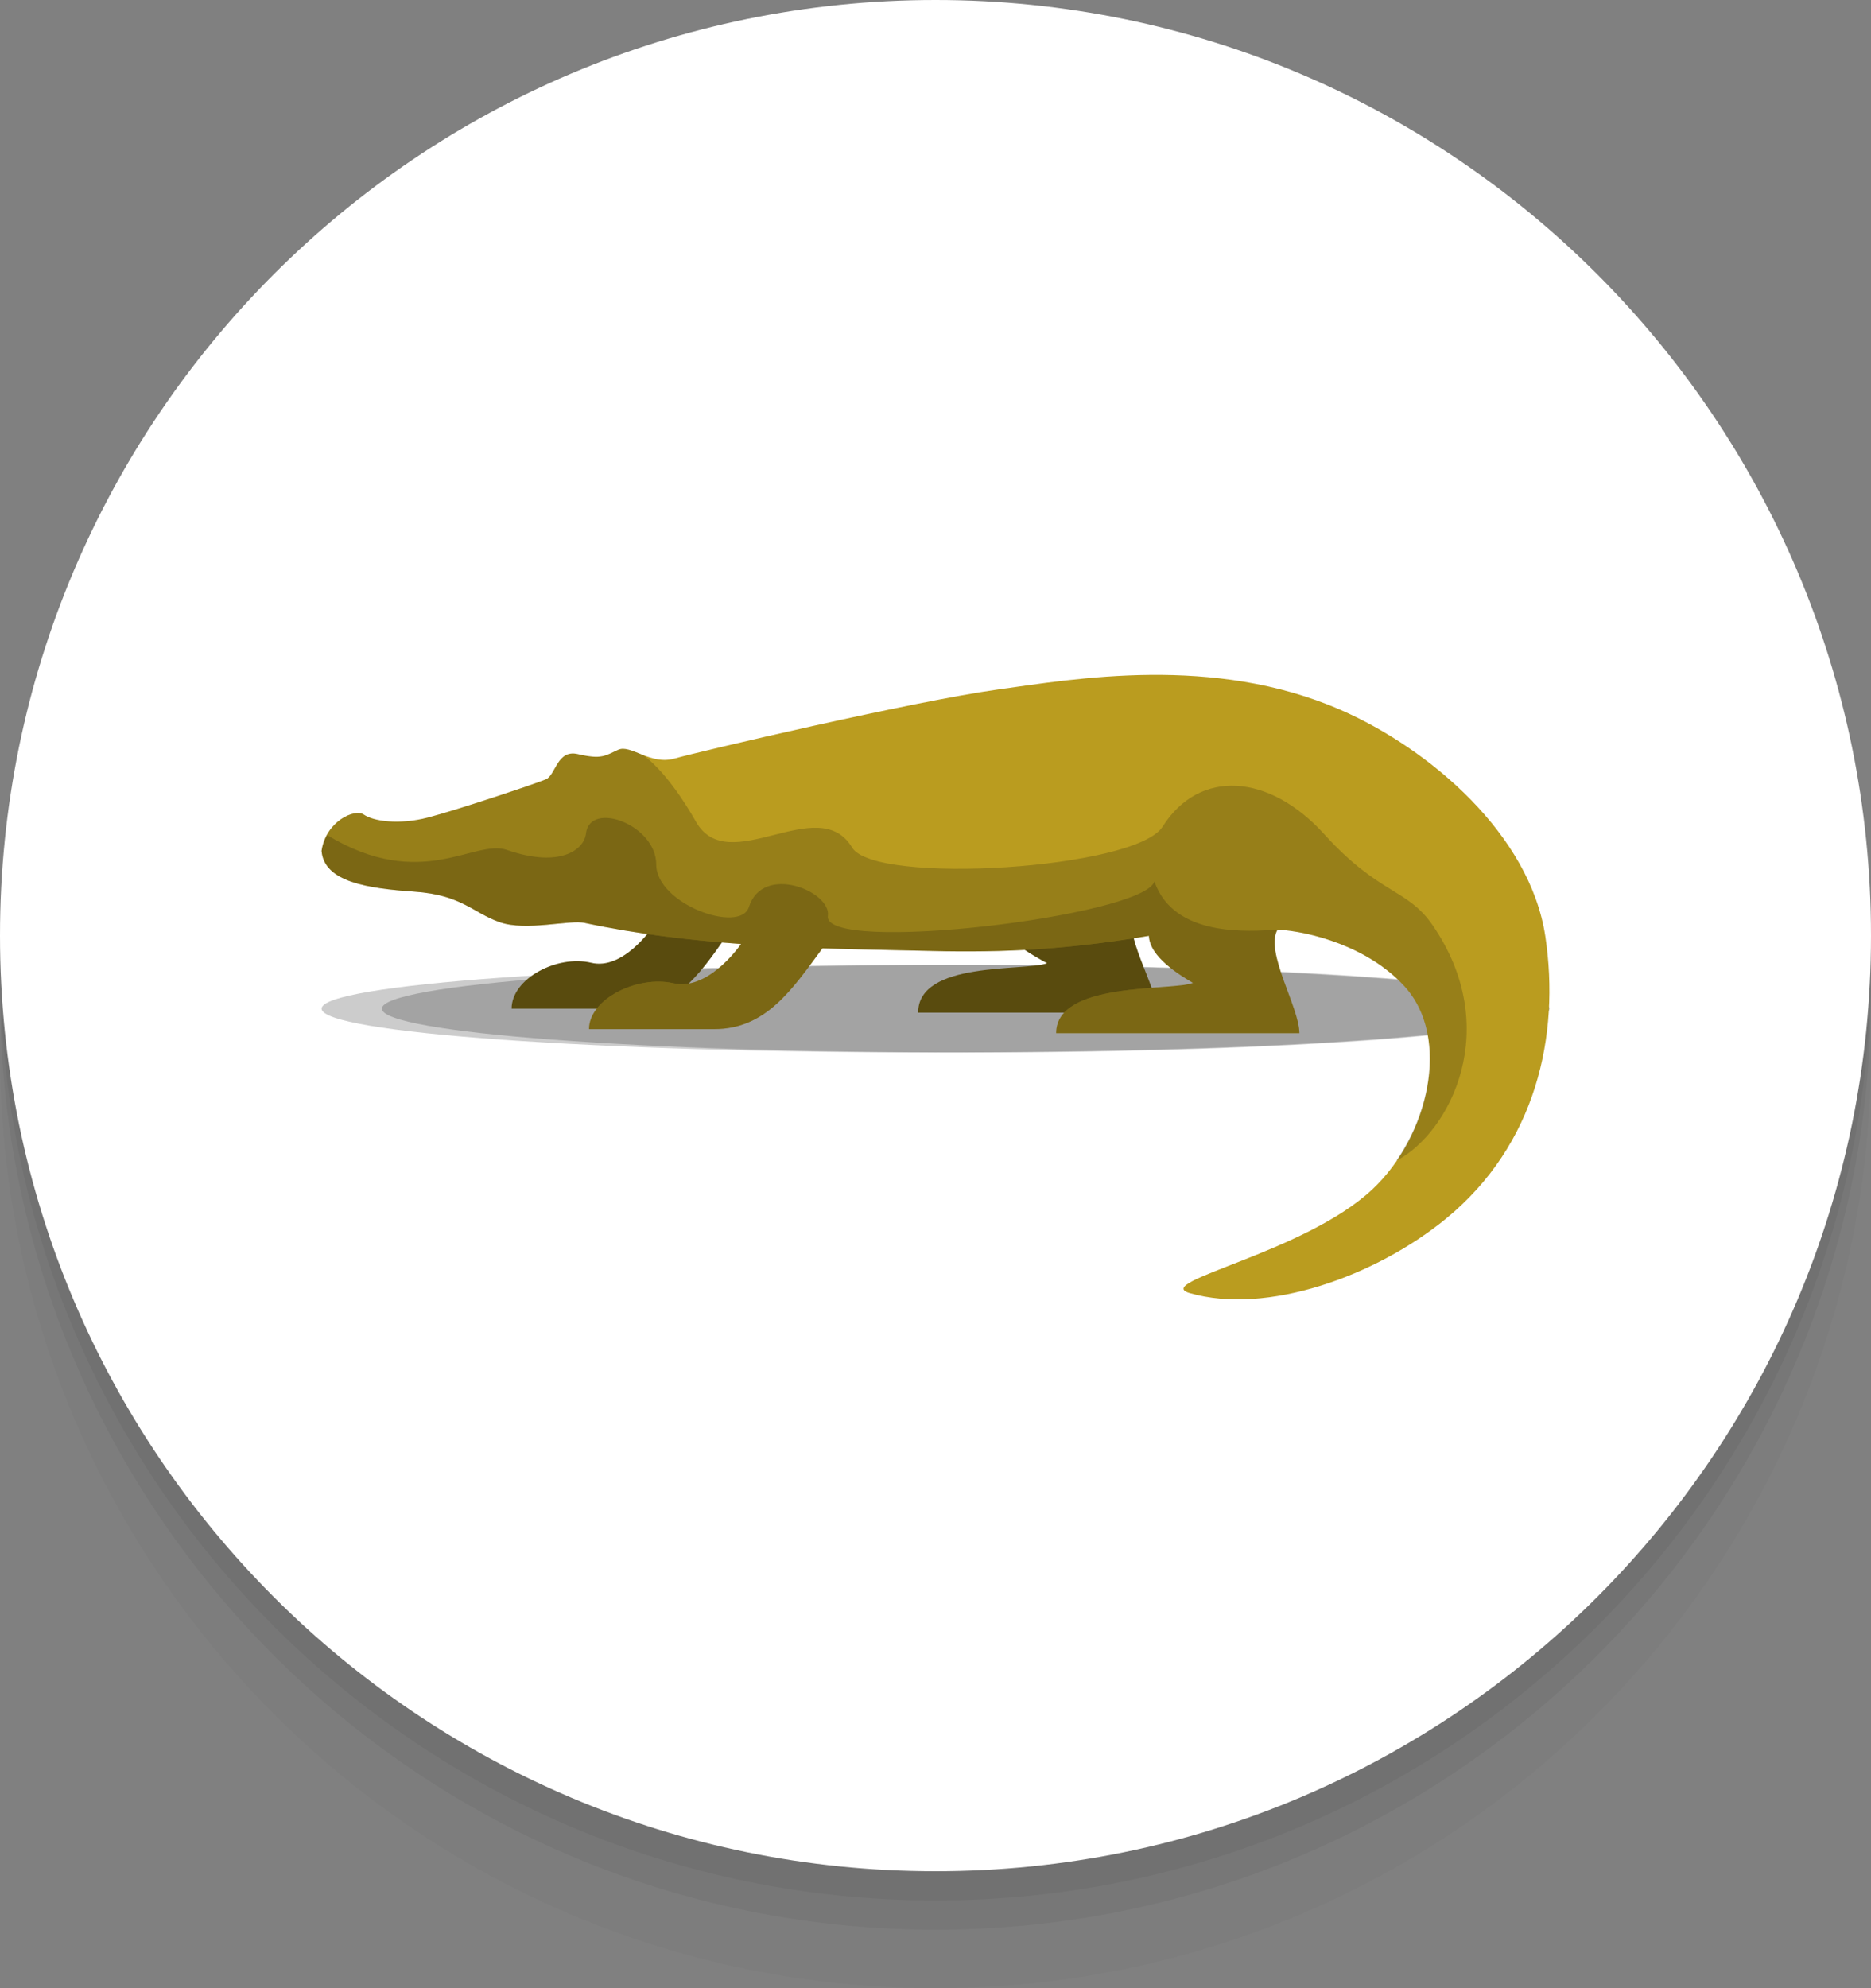 <?xml version="1.0" encoding="UTF-8"?> <svg xmlns="http://www.w3.org/2000/svg" width="64" height="68" viewBox="0 0 64 68" fill="none"><rect x="0" y="0" width="64" height="68" fill="#808080" stroke="none"/> <g clip-path="url(#clip0_4070_2052)"> <path opacity="0.4" d="M32 68C49.673 68 64 53.673 64 36C64 18.327 49.673 4 32 4C14.327 4 0 18.327 0 36C0 53.673 14.327 68 32 68Z" fill="black" fill-opacity="0.05"></path> <path d="M32 66C49.673 66 64 51.673 64 34C64 16.327 49.673 2 32 2C14.327 2 0 16.327 0 34C0 51.673 14.327 66 32 66Z" fill="black" fill-opacity="0.05"></path> <path d="M32 65C49.673 65 64 50.673 64 33C64 15.327 49.673 1 32 1C14.327 1 0 15.327 0 33C0 50.673 14.327 65 32 65Z" fill="black" fill-opacity="0.05"></path> <path d="M32 64C49.673 64 64 49.673 64 32C64 14.327 49.673 0 32 0C14.327 0 0 14.327 0 32C0 49.673 14.327 64 32 64Z" fill="white"></path> <path opacity="0.2" d="M32 35.998C43.598 35.998 53 35.327 53 34.498C53 33.67 43.598 32.998 32 32.998C20.402 32.998 11 33.67 11 34.498C11 35.327 20.402 35.998 32 35.998Z" fill="black"></path> <path opacity="0.2" d="M33.031 35.998C44.059 35.998 52.999 35.327 52.999 34.498C52.999 33.67 44.059 32.998 33.031 32.998C22.003 32.998 13.062 33.67 13.062 34.498C13.062 35.327 22.003 35.998 33.031 35.998Z" fill="black"></path> <path d="M34.108 31.307C34.14 32.037 35.341 32.681 35.815 32.944C35.066 33.23 31.406 32.853 31.406 34.635C31.406 34.635 38.832 34.635 39.598 34.635C39.598 33.762 38.327 31.852 38.801 31.094L34.108 31.307Z" fill="#594B0E"></path> <path d="M22.413 31.587C22.269 31.803 21.296 33.186 20.224 32.928C19.063 32.649 17.5 33.469 17.5 34.498C17.5 34.498 19.867 34.498 21.549 34.498C23.211 34.498 24.059 33.147 25.041 31.735L22.413 31.587Z" fill="#594B0E"></path> <path d="M52.861 32.031C52.338 28.537 48.898 25.61 45.861 24.282C41.502 22.377 36.75 23.223 34.143 23.582C31.266 23.979 23.907 25.706 23.075 25.943C22.243 26.18 21.575 25.448 21.142 25.646C20.699 25.849 20.579 25.982 19.762 25.792C19.055 25.627 19.01 26.509 18.677 26.653C18.345 26.798 15.623 27.706 14.637 27.962C13.65 28.218 12.771 28.088 12.45 27.864C12.129 27.641 11.143 28.095 11 29.102C11.087 30.163 12.562 30.385 14.177 30.497C15.792 30.609 16.174 31.216 17.087 31.539C17.999 31.862 19.502 31.445 20.009 31.568C21.792 31.949 23.627 32.16 25.35 32.287C25.197 32.503 24.168 33.886 23.033 33.628C21.804 33.349 20.149 34.169 20.149 35.198C20.149 35.198 22.655 35.198 24.435 35.198C26.195 35.198 27.093 33.847 28.132 32.435C29.411 32.478 30.548 32.491 31.418 32.515C33.889 32.585 36.114 32.54 39.3 32.008C39.329 32.738 40.364 33.355 40.809 33.617C40.107 33.903 36.128 33.554 36.128 35.336C36.128 35.336 43.728 35.336 44.447 35.336C44.447 34.462 43.255 32.552 43.7 31.794C44.799 31.858 46.792 32.366 48.044 33.735C49.642 35.482 48.891 38.852 46.942 40.68C44.61 42.867 39.367 43.843 40.696 44.226C43.335 44.985 47.062 43.648 49.464 41.679C52.545 39.152 53.368 35.425 52.861 32.031Z" fill="#BA9C1F"></path> <path opacity="0.19" d="M36.128 35.335C36.128 35.335 43.728 35.335 44.447 35.335C44.447 34.462 43.255 32.552 43.7 31.794C44.799 31.857 46.792 32.366 48.044 33.735C49.383 35.199 49.059 37.794 47.776 39.675L47.784 39.691C49.618 38.713 51.421 35.15 49 31.638C48.132 30.378 47.176 30.605 45.298 28.532C43.42 26.459 41.029 26.277 39.766 28.277C38.85 29.727 29.927 30.282 29.149 28.989C27.987 27.058 24.919 30.076 23.802 28.098C23.421 27.422 22.719 26.348 21.994 25.821C21.994 25.821 21.994 25.821 21.994 25.821C21.654 25.689 21.366 25.543 21.142 25.646C20.699 25.849 20.579 25.982 19.762 25.791C19.055 25.626 19.01 26.508 18.677 26.653C18.345 26.798 15.623 27.706 14.637 27.962C13.65 28.218 12.771 28.088 12.45 27.864C12.129 27.64 11.143 28.095 11 29.101C11.087 30.163 12.562 30.385 14.177 30.497C15.792 30.609 16.174 31.216 17.087 31.539C17.999 31.862 19.502 31.444 20.009 31.567C21.792 31.949 23.627 32.16 25.35 32.287C25.197 32.503 24.168 33.886 23.033 33.628C21.804 33.349 20.149 34.169 20.149 35.198C20.149 35.198 22.655 35.198 24.435 35.198C26.195 35.198 27.093 33.847 28.132 32.435C29.411 32.477 30.548 32.491 31.418 32.515C33.889 32.584 36.114 32.539 39.3 32.007C39.329 32.738 40.364 33.354 40.809 33.617C40.107 33.903 36.128 33.553 36.128 35.335Z" fill="black"></path> <path opacity="0.19" d="M20.009 31.568C21.792 31.949 23.627 32.16 25.35 32.287C25.197 32.503 24.168 33.886 23.033 33.628C21.804 33.349 20.149 34.169 20.149 35.199C20.149 35.199 22.655 35.199 24.435 35.199C26.195 35.199 27.093 33.847 28.132 32.435C29.411 32.478 30.548 32.491 31.418 32.515C33.889 32.585 36.114 32.54 39.3 32.008C39.329 32.738 40.364 33.355 40.809 33.617C40.107 33.903 36.128 33.554 36.128 35.336C36.128 35.336 43.728 35.336 44.447 35.336C44.447 34.462 43.255 32.553 43.7 31.794C42.715 31.86 40.149 32.064 39.489 30.149C39.109 31.348 28.126 32.647 28.319 31.326C28.442 30.49 26.096 29.522 25.617 31.022C25.321 31.949 22.447 30.925 22.447 29.564C22.447 28.208 20.174 27.368 20.043 28.511C19.979 29.064 19.155 29.698 17.343 29.07C16.218 28.68 14.427 30.52 11.187 28.561C11.187 28.561 11.186 28.562 11.186 28.562C11.145 28.638 11.108 28.718 11.077 28.802C11.045 28.896 11.015 28.994 11 29.102C11.087 30.164 12.562 30.385 14.177 30.497C15.792 30.609 16.174 31.217 17.087 31.54C17.999 31.862 19.502 31.445 20.009 31.568Z" fill="black"></path> </g> <defs> <clipPath id="clip0_4070_2052"> <rect width="64" height="68" fill="white"></rect> </clipPath> </defs> </svg> 